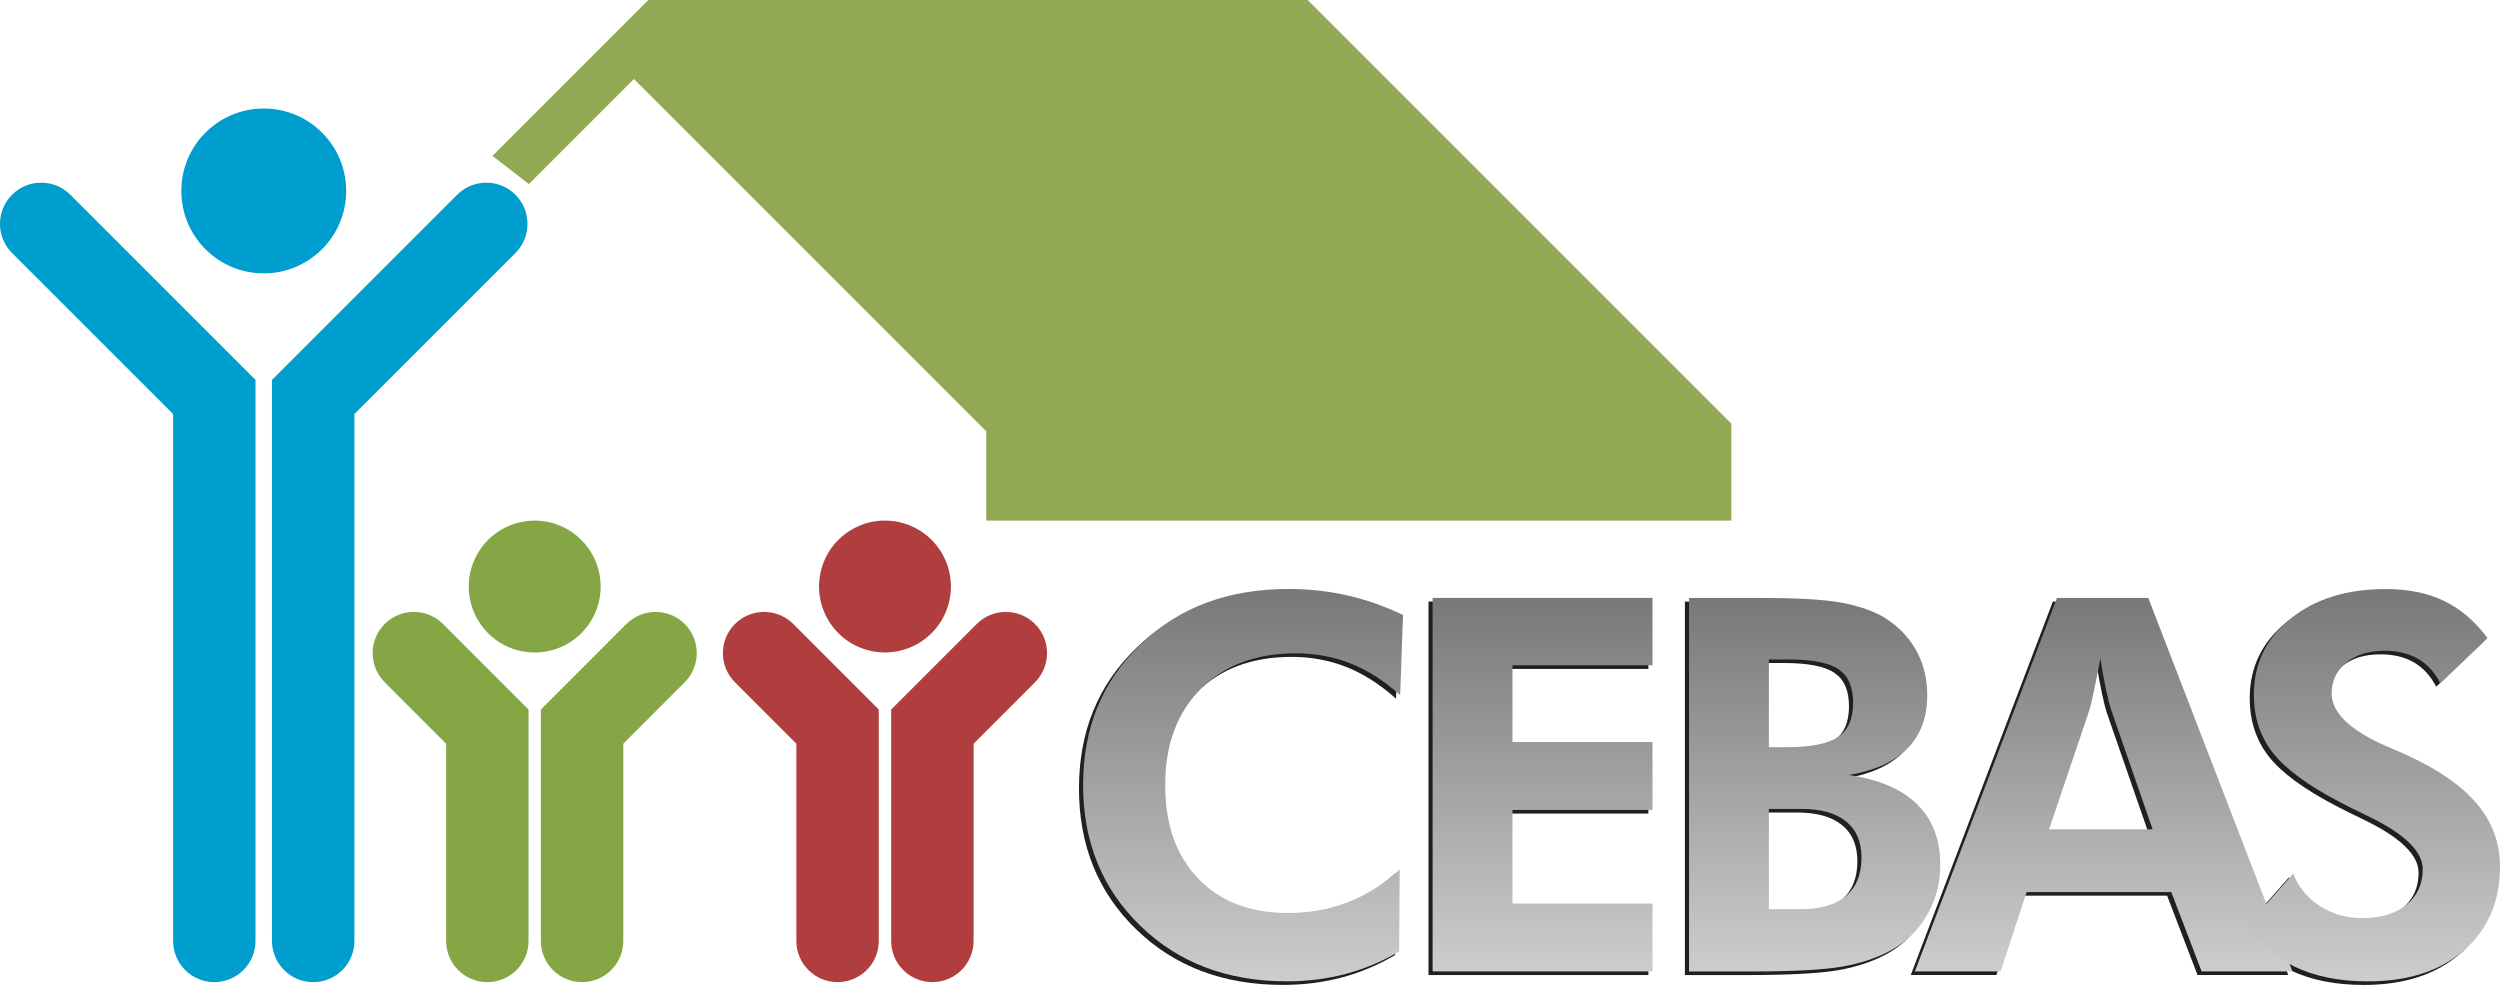 <svg xmlns="http://www.w3.org/2000/svg" xmlns:xlink="http://www.w3.org/1999/xlink" id="Camada_2" data-name="Camada 2" viewBox="0 0 545.61 214.96"><defs><style>      .cls-1 {        fill: url(#linear-gradient);      }      .cls-1, .cls-2, .cls-3, .cls-4, .cls-5, .cls-6, .cls-7, .cls-8, .cls-9, .cls-10 {        stroke-width: 0px;      }      .cls-2 {        fill: #231f20;      }      .cls-3 {        fill: url(#linear-gradient-5);      }      .cls-4 {        fill: url(#linear-gradient-2);      }      .cls-5 {        fill: #92a954;      }      .cls-6 {        fill: url(#linear-gradient-3);      }      .cls-7 {        fill: #009ece;      }      .cls-8 {        fill: #b13e3f;      }      .cls-9 {        fill: #84a644;      }      .cls-10 {        fill: url(#linear-gradient-4);      }    </style><linearGradient id="linear-gradient" x1="271.29" y1="214.18" x2="271.29" y2="128.55" gradientUnits="userSpaceOnUse"><stop offset="0" stop-color="#cdcdcd"></stop><stop offset="1" stop-color="#787878"></stop></linearGradient><linearGradient id="linear-gradient-2" x1="336.66" y1="212" x2="336.66" y2="130.5" xlink:href="#linear-gradient"></linearGradient><linearGradient id="linear-gradient-3" x1="396.04" y1="212" x2="396.04" y2="130.5" xlink:href="#linear-gradient"></linearGradient><linearGradient id="linear-gradient-4" x1="459.1" y1="212" x2="459.1" y2="130.5" xlink:href="#linear-gradient"></linearGradient><linearGradient id="linear-gradient-5" x1="518.19" x2="518.19" xlink:href="#linear-gradient"></linearGradient></defs><g id="Layer_1" data-name="Layer 1"><polygon class="cls-5" points="107.47 34.02 141.5 0 285.39 0 377.87 92.48 377.87 113.62 215.24 113.62 215.24 94.13 138.35 17.24 115.42 40.17 107.47 34.02"></polygon><g><path class="cls-2" d="M304.68,152.5c-3.52-3.16-7.15-5.47-10.86-6.94-3.71-1.46-7.68-2.2-11.91-2.2-8.69,0-15.61,2.6-20.77,7.8-5.16,5.2-7.74,12.17-7.74,20.93s2.39,15.38,7.18,20.4c4.79,5.03,11.32,7.55,19.6,7.55,4.71,0,9.09-.79,13.14-2.37,4.05-1.58,7.79-3.94,11.25-7.1l-.11,17.87c-3.71,2.19-7.6,3.83-11.66,4.9-4.06,1.08-8.35,1.61-12.84,1.61-12.99,0-23.65-4.03-31.98-12.11-8.33-8.07-12.5-18.32-12.5-30.76s4.18-22.62,12.53-30.68c8.35-8.06,19.11-12.09,32.29-12.09,4.42,0,8.68.47,12.8,1.39,4.12.93,8.19,2.36,12.2,4.29l-.62,17.49Z"></path><path class="cls-2" d="M311.76,212.79v-81.5h47.99v14.7h-30.56v16.76h30.56v14.81h-30.56v20.43h30.56v14.81h-47.99Z"></path><path class="cls-2" d="M367.72,212.79v-81.5h15.25c7.9,0,13.69.3,17.34.92,3.65.61,6.82,1.62,9.49,3.03,3.15,1.82,5.59,4.22,7.32,7.18,1.72,2.97,2.59,6.33,2.59,10.08,0,4.82-1.43,8.69-4.29,11.61-2.86,2.91-7.13,4.85-12.81,5.82,6.57.96,11.54,3.1,14.9,6.4,3.36,3.3,5.04,7.7,5.04,13.2,0,4.01-.96,7.67-2.89,11-1.93,3.32-4.58,5.89-7.96,7.71-3.01,1.63-6.53,2.8-10.58,3.51-4.04.7-10.74,1.05-20.09,1.05h-13.31ZM385.15,163.85h3.9c5.27,0,9-.74,11.19-2.23,2.19-1.48,3.29-3.97,3.29-7.46s-1.05-5.85-3.15-7.29c-2.09-1.45-5.76-2.17-11-2.17h-4.23v19.15ZM385.15,199.21h6.85c4.38,0,7.7-.96,9.96-2.87,2.26-1.91,3.4-4.71,3.4-8.38,0-3.45-1.12-6.08-3.37-7.9-2.24-1.82-5.5-2.73-9.77-2.73h-7.07v21.88Z"></path><path class="cls-2" d="M417.01,212.79l31.01-81.5h19.93l31.46,81.5h-19.82l-6.63-17.31h-31.57l-5.68,17.31h-18.7ZM468.89,181.78l-9.13-26.33c-.26-.78-.59-2.12-1-4.01-.41-1.89-.83-4.21-1.28-6.96-.48,2.64-.94,5-1.39,7.1-.44,2.1-.78,3.5-1,4.2l-8.79,26h22.6Z"></path><path class="cls-2" d="M489.87,202.43l9.69-10.96c1.22,3,3.19,5.37,5.9,7.1,2.71,1.72,5.75,2.59,9.13,2.59,4.08,0,7.31-.96,9.69-2.9,2.37-1.93,3.56-4.52,3.56-7.79,0-3.86-3.95-7.7-11.86-11.53-2.56-1.23-4.58-2.23-6.06-3.01-7.13-3.71-12.06-7.34-14.81-10.88-2.75-3.55-4.12-7.77-4.12-12.66,0-6.72,2.66-12.24,7.99-16.56,5.33-4.33,12.24-6.49,20.74-6.49,4.94,0,9.2.86,12.78,2.59,3.58,1.73,6.75,4.43,9.49,8.1l-10.3,9.85c-1.23-2.38-2.85-4.15-4.87-5.32-2.03-1.17-4.46-1.75-7.32-1.75-3.45,0-6.24.86-8.35,2.59-2.11,1.73-3.18,3.96-3.18,6.71,0,4.31,4.2,8.24,12.58,11.8,1.67.71,2.95,1.26,3.84,1.67,6.9,3.16,12.01,6.72,15.34,10.69,3.32,3.97,4.98,8.5,4.98,13.58,0,7.65-2.61,13.74-7.82,18.29-5.22,4.55-12.22,6.82-21.02,6.82-6.23,0-11.58-1.07-16.03-3.22-4.46-2.16-7.77-5.26-9.97-9.3Z"></path></g><g><path class="cls-1" d="M305.58,151.71c-3.52-3.16-7.15-5.47-10.86-6.93-3.71-1.47-7.68-2.2-11.91-2.2-8.69,0-15.61,2.6-20.77,7.79-5.16,5.2-7.74,12.18-7.74,20.94s2.39,15.37,7.18,20.4c4.79,5.03,11.32,7.54,19.6,7.54,4.71,0,9.09-.79,13.14-2.37,4.05-1.58,7.79-3.94,11.25-7.1l-.11,17.87c-3.71,2.19-7.6,3.82-11.66,4.9-4.06,1.08-8.35,1.62-12.84,1.62-12.99,0-23.65-4.03-31.98-12.11-8.33-8.07-12.5-18.32-12.5-30.76s4.18-22.62,12.53-30.68c8.35-8.06,19.11-12.08,32.29-12.08,4.42,0,8.68.46,12.8,1.39,4.12.93,8.19,2.36,12.2,4.29l-.62,17.48Z"></path><path class="cls-4" d="M312.66,212v-81.51h47.99v14.7h-30.56v16.76h30.56v14.81h-30.56v20.43h30.56v14.81h-47.99Z"></path><path class="cls-6" d="M368.62,212v-81.51h15.25c7.9,0,13.69.31,17.34.92,3.65.61,6.82,1.62,9.49,3.04,3.15,1.82,5.59,4.22,7.32,7.18,1.72,2.97,2.59,6.33,2.59,10.08,0,4.82-1.43,8.7-4.29,11.61-2.86,2.91-7.13,4.85-12.81,5.82,6.57.96,11.54,3.1,14.9,6.4,3.36,3.3,5.04,7.7,5.04,13.2,0,4-.96,7.67-2.9,11-1.93,3.32-4.58,5.89-7.96,7.71-3.01,1.64-6.53,2.8-10.58,3.51-4.04.71-10.74,1.06-20.09,1.06h-13.31ZM386.05,163.07h3.9c5.27,0,9-.75,11.19-2.23,2.19-1.48,3.29-3.97,3.29-7.46s-1.05-5.85-3.15-7.29c-2.09-1.45-5.76-2.17-11-2.17h-4.23v19.15ZM386.05,198.42h6.85c4.38,0,7.7-.95,9.96-2.87,2.26-1.91,3.4-4.7,3.4-8.38,0-3.45-1.12-6.08-3.37-7.9-2.24-1.82-5.5-2.73-9.77-2.73h-7.07v21.88Z"></path><path class="cls-10" d="M417.91,212l31.01-81.51h19.93l31.46,81.51h-19.82l-6.62-17.31h-31.57l-5.68,17.31h-18.7ZM469.79,180.99l-9.13-26.33c-.26-.78-.59-2.12-1-4-.41-1.9-.83-4.21-1.28-6.96-.48,2.64-.94,5-1.39,7.1-.44,2.09-.78,3.5-1,4.2l-8.79,26h22.6Z"></path><path class="cls-3" d="M490.77,201.65l9.69-10.97c1.22,3.01,3.19,5.38,5.9,7.1,2.71,1.72,5.75,2.59,9.13,2.59,4.08,0,7.31-.96,9.69-2.89,2.37-1.93,3.56-4.53,3.56-7.8,0-3.86-3.95-7.7-11.86-11.53-2.56-1.22-4.58-2.23-6.06-3.01-7.13-3.71-12.06-7.34-14.81-10.88-2.75-3.54-4.12-7.76-4.12-12.66,0-6.72,2.66-12.24,7.99-16.56,5.33-4.32,12.24-6.48,20.74-6.48,4.94,0,9.2.86,12.78,2.59,3.58,1.72,6.75,4.43,9.49,8.1l-10.3,9.85c-1.23-2.38-2.85-4.15-4.87-5.32-2.03-1.17-4.46-1.75-7.32-1.75-3.45,0-6.24.86-8.35,2.59-2.11,1.73-3.18,3.96-3.18,6.71,0,4.31,4.2,8.24,12.58,11.8,1.67.7,2.95,1.26,3.84,1.67,6.9,3.15,12.01,6.72,15.34,10.69,3.32,3.97,4.98,8.5,4.98,13.58,0,7.65-2.61,13.74-7.82,18.29-5.22,4.55-12.22,6.82-21.02,6.82-6.23,0-11.58-1.08-16.03-3.23-4.45-2.15-7.77-5.25-9.97-9.3Z"></path></g><g><path class="cls-7" d="M46.77,214.34c-4.97,0-8.99-4.03-8.99-8.99v-114.99L2.63,55.22c-3.51-3.51-3.51-9.21,0-12.72,3.51-3.51,9.21-3.51,12.72,0l40.41,40.41v122.44c0,4.97-4.03,8.99-8.99,8.99Z"></path><path class="cls-7" d="M68.35,214.34c-4.97,0-8.99-4.03-8.99-8.99v-122.44l40.41-40.41c3.51-3.51,9.21-3.51,12.72,0,3.51,3.51,3.51,9.21,0,12.72l-35.14,35.14v114.99c0,4.97-4.03,8.99-8.99,8.99Z"></path><path class="cls-7" d="M75.55,41.67c0,9.93-8.05,17.99-17.99,17.99s-17.99-8.05-17.99-17.99,8.05-17.99,17.99-17.99,17.99,8.05,17.99,17.99Z"></path></g><g><g><path class="cls-9" d="M106.35,214.34c-4.97,0-8.99-4.03-8.99-8.99v-43.04l-13.4-13.41c-3.51-3.51-3.51-9.2,0-12.72,3.51-3.51,9.21-3.51,12.72,0l18.67,18.68v50.49c0,4.97-4.03,8.99-8.99,8.99Z"></path><path class="cls-9" d="M127.03,214.34c-4.97,0-8.99-4.03-8.99-8.99v-50.49l18.67-18.68c3.51-3.51,9.21-3.51,12.72,0,3.51,3.51,3.51,9.21,0,12.72l-13.4,13.41v43.04c0,4.97-4.03,8.99-8.99,8.99Z"></path></g><circle class="cls-9" cx="116.69" cy="128.01" r="14.39" transform="translate(-56.51 129.62) rotate(-48.18)"></circle></g><g><g><path class="cls-8" d="M182.79,214.34c-4.97,0-8.99-4.03-8.99-8.99v-43.04l-13.4-13.41c-3.51-3.51-3.51-9.2,0-12.72,3.51-3.51,9.21-3.51,12.72,0l18.67,18.68v50.49c0,4.97-4.03,8.99-8.99,8.99Z"></path><path class="cls-8" d="M203.48,214.34c-4.97,0-8.99-4.03-8.99-8.99v-50.49l18.67-18.68c3.51-3.51,9.21-3.51,12.72,0,3.51,3.51,3.51,9.21,0,12.72l-13.4,13.41v43.04c0,4.97-4.03,8.99-8.99,8.99Z"></path></g><circle class="cls-8" cx="193.14" cy="128.01" r="14.39" transform="translate(24.41 286.81) rotate(-76.8)"></circle></g></g></svg>